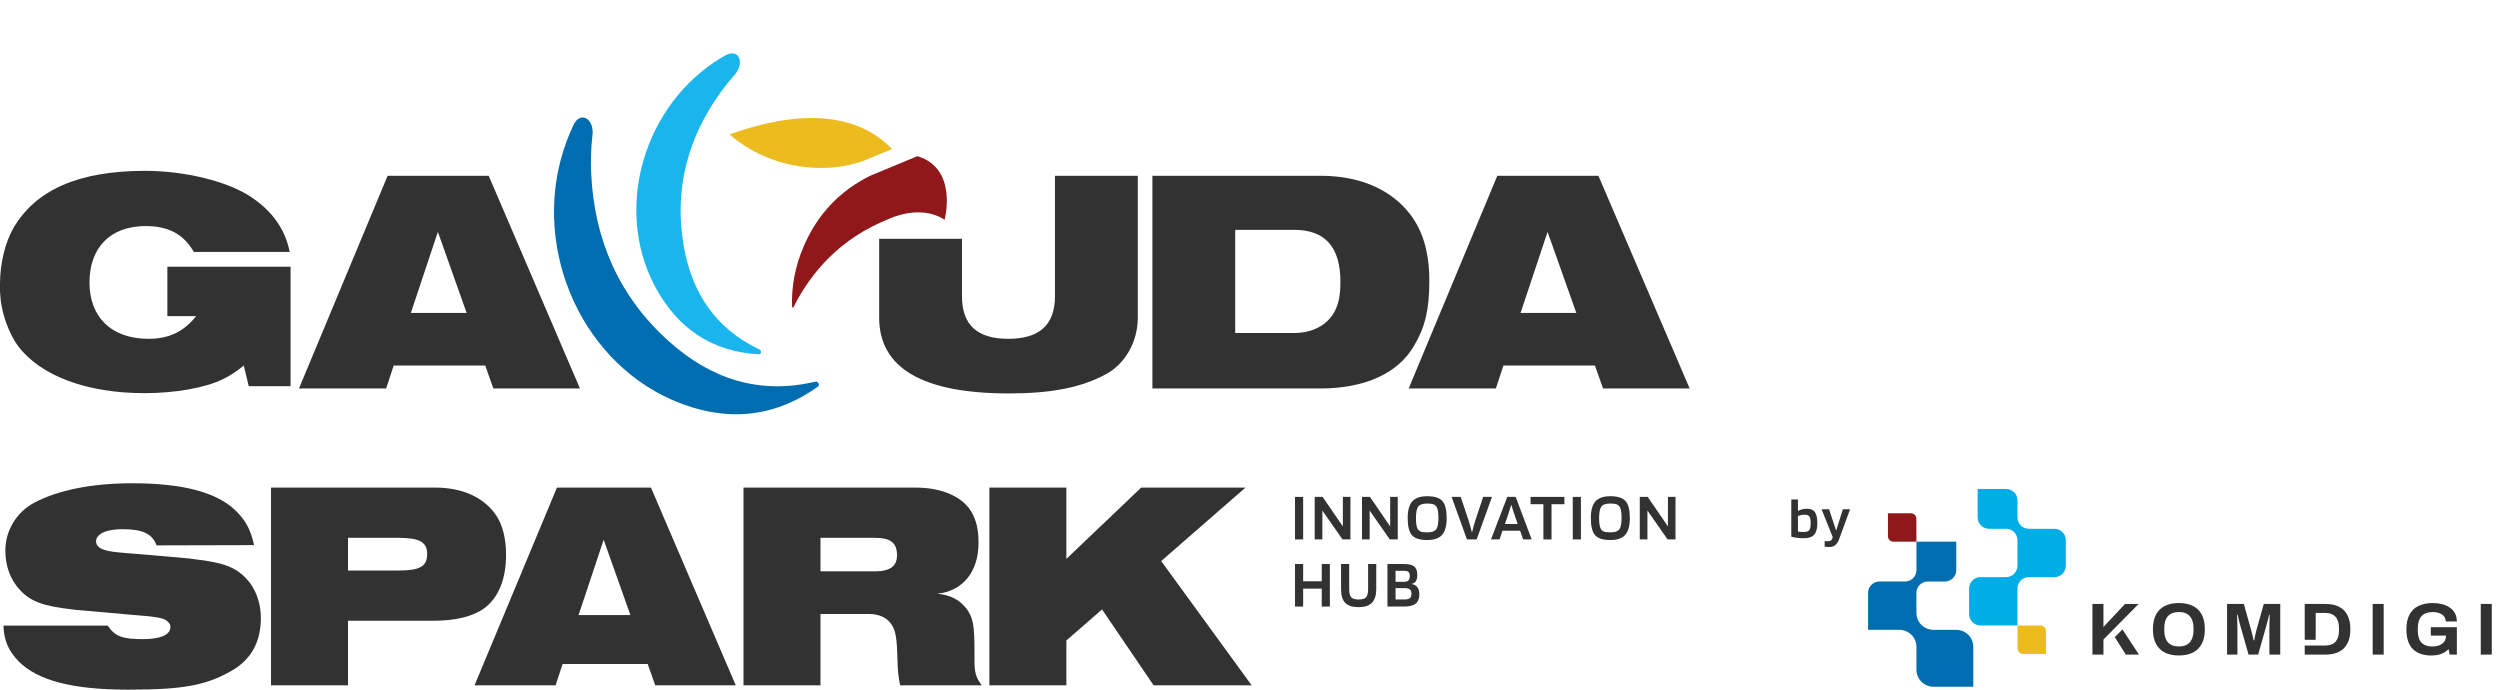<?xml version="1.0" encoding="UTF-8"?> <svg xmlns="http://www.w3.org/2000/svg" width="174" height="48" viewBox="0 0 174 48" fill="none"><path d="M16.968 25.442C16.422 25.886 15.977 26.17 15.471 26.412C14.238 26.999 12.195 27.363 10.051 27.363C6.047 27.363 2.851 26.17 1.274 24.107C0.809 23.5 0.324 22.388 0.142 21.437C0.061 21.073 0.02 20.689 0 20.305V19.739C0 18.343 0.364 16.867 0.931 15.876C2.487 13.206 5.481 11.891 10.092 11.891C12.863 11.891 15.856 12.619 17.474 13.711C18.95 14.682 19.86 15.977 20.163 17.534H13.489C12.782 16.3 11.73 15.734 10.132 15.734C7.705 15.734 6.229 17.21 6.229 19.657C6.229 22.104 7.786 23.581 10.335 23.581C11.75 23.581 12.782 23.096 13.651 22.003H11.649V18.565H20.224V26.878H17.312L16.968 25.442H16.968Z" fill="#323232"></path><path d="M26.977 12.235H34.014L40.365 27.039H34.338L33.772 25.442H27.401L26.875 27.039H20.808L26.977 12.235ZM32.478 21.781L30.476 16.138L28.595 21.781H32.478Z" fill="#323232"></path><path d="M79.19 22.105C79.19 23.783 78.32 25.32 76.965 26.049C75.246 26.979 73.163 27.383 70.21 27.383C64.224 27.383 61.19 25.623 61.19 22.105V16.619H66.954V20.608C66.954 22.61 68.006 23.581 70.17 23.581C72.334 23.581 73.426 22.631 73.426 20.608V12.235H79.189V22.105H79.19Z" fill="#323232"></path><path d="M80.207 12.235H91.937C94.485 12.235 96.589 13.085 97.924 14.642C98.975 15.855 99.481 17.433 99.481 19.556C99.481 21.518 99.198 22.752 98.429 24.046C97.317 25.988 94.991 27.039 91.877 27.039H80.207V12.235ZM90.077 23.176C91.33 23.176 92.342 22.65 92.868 21.72C93.171 21.154 93.292 20.588 93.292 19.597C93.292 17.19 92.221 15.997 90.077 15.997H85.971V23.176H90.077Z" fill="#323232"></path><path d="M104.212 12.235H111.25L117.6 27.039H111.573L111.007 25.442H104.637L104.111 27.039H98.043L104.212 12.235ZM109.713 21.781L107.711 16.138L105.83 21.781H109.713Z" fill="#323232"></path><path d="M52.826 24.658C52.994 24.666 53.021 24.399 52.869 24.327C49.777 22.87 48.132 20.342 47.575 17.056C46.916 13.156 47.865 9.586 50.169 6.405C50.464 5.999 50.774 5.611 51.103 5.245C51.875 4.385 51.444 3.305 50.447 3.875C50.367 3.92 50.289 3.966 50.211 4.013C44.826 7.251 42.686 14.472 45.584 19.927C47.123 22.823 49.534 24.493 52.826 24.658Z" fill="#1BB5ED"></path><path d="M56.937 26.901C57.096 26.786 56.926 26.52 56.734 26.566C52.826 27.487 49.466 26.367 46.551 23.754C43.093 20.652 41.354 16.676 41.146 12.068C41.106 11.169 41.131 10.286 41.237 9.417C41.378 8.271 40.392 7.673 39.908 8.713C39.734 9.087 39.575 9.464 39.435 9.838C36.854 16.753 40.168 24.955 46.82 27.849C50.352 29.386 53.79 29.158 56.937 26.901Z" fill="#006DB0"></path><path d="M50.775 9.356C52.531 10.868 54.859 11.761 57.478 11.684C58.356 11.658 59.206 11.493 60.034 11.225L62.087 10.373C60.356 8.567 57.031 7.113 50.774 9.357L50.775 9.356Z" fill="#ECBC1E"></path><path d="M61.846 15.247C61.846 15.247 64.011 14.166 65.743 15.294C65.743 15.294 66.702 11.752 63.88 10.877L63.882 10.877C63.882 10.877 63.861 10.872 63.852 10.869L60.568 12.232C58.458 13.275 56.899 14.907 55.943 17.133C55.338 18.539 55.068 19.966 55.13 21.403L55.225 21.384C56.438 18.962 58.467 16.593 61.846 15.247Z" fill="#90181B"></path><path d="M0.239 43.544H7.497C8.004 44.296 8.512 44.484 9.96 44.484C11.201 44.484 11.896 44.164 11.859 43.6C11.84 43.375 11.633 43.168 11.313 43.055C10.975 42.961 10.618 42.904 9.621 42.829C9.076 42.792 8.587 42.735 8.174 42.698C4.451 42.378 5.485 42.472 5.034 42.416C3.022 42.19 2.138 41.87 1.386 41.062C0.728 40.347 0.371 39.407 0.371 38.317C0.371 36.944 1.142 35.647 2.382 34.989C4.056 34.105 6.406 33.635 9.226 33.635C12.63 33.635 14.98 34.237 16.296 35.44C17.067 36.154 17.424 36.794 17.687 37.941L10.9 37.959C10.58 37.132 9.922 36.831 8.493 36.831C7.365 36.831 6.632 37.189 6.688 37.734C6.707 37.959 6.914 38.166 7.233 38.26C7.553 38.373 7.929 38.429 8.926 38.505C9.696 38.561 9.809 38.58 11.182 38.693C13.777 38.918 13.062 38.862 13.513 38.918C15.506 39.144 16.39 39.464 17.142 40.272C17.781 40.93 18.157 41.946 18.157 42.998C18.157 44.691 17.48 45.913 16.089 46.703C14.303 47.718 12.705 48 8.888 48C5.052 48 2.627 47.361 1.311 46.044C0.577 45.292 0.277 44.578 0.239 43.544Z" fill="#323232"></path><path d="M18.863 47.699V33.936H30.313C32.212 33.936 33.735 34.65 34.562 35.91C34.995 36.587 35.221 37.508 35.221 38.618C35.221 40.31 34.694 41.607 33.697 42.34C32.927 42.904 31.704 43.205 30.163 43.205H24.221V47.699H18.863ZM24.221 39.708H27.737C29.223 39.708 29.73 39.426 29.73 38.561C29.73 37.734 29.204 37.433 27.737 37.433H24.221V39.708Z" fill="#323232"></path><path d="M33.028 47.699L38.763 33.936H45.306L51.209 47.699H45.606L45.08 46.214H39.157L38.669 47.699H33.028ZM40.267 42.81H43.877L42.015 37.565L40.267 42.81Z" fill="#323232"></path><path d="M51.748 47.699V33.936H63.725C65.567 33.936 67.015 34.575 67.636 35.666C67.955 36.23 68.106 36.888 68.106 37.771C68.106 39.802 67.015 41.137 65.229 41.325C66.15 41.4 66.808 41.758 67.278 42.378C67.73 42.998 67.824 43.506 67.824 45.349V45.856C67.824 46.834 67.899 47.097 68.331 47.699H62.653C62.521 47.116 62.484 46.665 62.465 45.932C62.427 44.484 62.352 43.958 62.089 43.525C61.788 43.017 61.224 42.735 60.491 42.735H57.106V47.699H51.748ZM57.106 39.764H60.904C61.995 39.764 62.484 39.37 62.427 38.523C62.39 37.753 61.939 37.433 60.904 37.433H57.106V39.764Z" fill="#323232"></path><path d="M68.861 47.699V33.936H74.219V38.9L79.427 33.936H86.685L80.819 39.05L87.117 47.699H80.292L76.701 42.416L74.219 44.578V47.699H68.861Z" fill="#323232"></path><path d="M90.699 34.584V37.544H90.133V34.584H90.699Z" fill="#323232"></path><path d="M93.991 34.584V37.544H93.439L92.036 35.537V37.544H91.503V34.584H92.055L93.462 36.637V34.584H93.991Z" fill="#323232"></path><path d="M97.284 34.584V37.544H96.731L95.329 35.537V37.544H94.796V34.584H95.348L96.755 36.637V34.584H97.284Z" fill="#323232"></path><path d="M100.689 36.056C100.689 36.595 100.582 36.985 100.368 37.227C100.158 37.467 99.813 37.586 99.335 37.586C98.825 37.586 98.471 37.474 98.272 37.251C98.074 37.024 97.975 36.626 97.975 36.056C97.975 35.522 98.082 35.134 98.296 34.895C98.51 34.656 98.856 34.536 99.335 34.536C99.841 34.536 100.194 34.65 100.392 34.876C100.59 35.1 100.689 35.493 100.689 36.056ZM98.664 36.802C98.715 36.894 98.788 36.958 98.886 36.996C98.984 37.034 99.133 37.053 99.335 37.053C99.646 37.053 99.854 36.983 99.958 36.845C100.062 36.703 100.114 36.441 100.114 36.056C100.114 35.871 100.104 35.718 100.085 35.599C100.069 35.479 100.041 35.381 100 35.306C99.95 35.211 99.876 35.145 99.778 35.108C99.681 35.067 99.533 35.046 99.335 35.046C99.02 35.046 98.811 35.117 98.707 35.259C98.603 35.4 98.551 35.666 98.551 36.056C98.551 36.242 98.56 36.395 98.579 36.514C98.598 36.634 98.626 36.73 98.664 36.802Z" fill="#323232"></path><path d="M102.1 37.544L101.033 34.584H101.666L102.223 36.25C102.251 36.335 102.284 36.45 102.322 36.595C102.363 36.736 102.406 36.897 102.45 37.076C102.494 36.894 102.535 36.732 102.572 36.59C102.613 36.448 102.646 36.337 102.672 36.255L103.229 34.584H103.842L102.775 37.544H102.1Z" fill="#323232"></path><path d="M104.368 37.544H103.773L104.906 34.584H105.491L106.605 37.544H106.011L105.798 36.939H104.575L104.368 37.544ZM105.184 35.127C105.15 35.246 105.11 35.372 105.066 35.504C105.025 35.636 104.986 35.759 104.948 35.872L104.741 36.472H105.633L105.425 35.872C105.391 35.772 105.351 35.655 105.307 35.523C105.263 35.388 105.222 35.255 105.184 35.127Z" fill="#323232"></path><path d="M108.883 34.584V35.093H107.986V37.544H107.42V35.093H106.527V34.584H108.883Z" fill="#323232"></path><path d="M110.032 34.584V37.544H109.465V34.584H110.032Z" fill="#323232"></path><path d="M113.437 36.056C113.437 36.595 113.33 36.985 113.116 37.227C112.905 37.467 112.56 37.586 112.082 37.586C111.572 37.586 111.218 37.474 111.02 37.251C110.821 37.024 110.722 36.626 110.722 36.056C110.722 35.522 110.829 35.134 111.043 34.895C111.257 34.656 111.604 34.536 112.082 34.536C112.589 34.536 112.941 34.65 113.139 34.876C113.338 35.1 113.437 35.493 113.437 36.056ZM111.412 36.802C111.462 36.894 111.536 36.958 111.633 36.996C111.731 37.034 111.881 37.053 112.082 37.053C112.394 37.053 112.601 36.983 112.705 36.845C112.809 36.703 112.861 36.441 112.861 36.056C112.861 35.871 112.851 35.718 112.833 35.599C112.817 35.479 112.789 35.381 112.748 35.306C112.697 35.211 112.623 35.145 112.526 35.108C112.428 35.067 112.28 35.046 112.082 35.046C111.767 35.046 111.558 35.117 111.454 35.259C111.35 35.4 111.298 35.666 111.298 36.056C111.298 36.242 111.308 36.395 111.327 36.514C111.346 36.634 111.374 36.73 111.412 36.802Z" fill="#323232"></path><path d="M116.616 34.584V37.544H116.064L114.662 35.537V37.544H114.128V34.584H114.681L116.088 36.637V34.584H116.616Z" fill="#323232"></path><path d="M90.699 42.217H90.133V39.256H90.699V40.456H91.993V39.256H92.559V42.217H91.993V40.97H90.699V42.217Z" fill="#323232"></path><path d="M95.221 41.003V39.256H95.787V41.003C95.787 41.428 95.687 41.744 95.485 41.952C95.284 42.157 94.975 42.259 94.56 42.259C94.135 42.259 93.825 42.16 93.63 41.962C93.435 41.763 93.337 41.444 93.337 41.003V39.256H93.904V41.003C93.904 41.28 93.951 41.471 94.045 41.574C94.14 41.675 94.311 41.725 94.56 41.725C94.812 41.725 94.985 41.674 95.079 41.57C95.174 41.466 95.221 41.277 95.221 41.003Z" fill="#323232"></path><path d="M98.785 41.357C98.785 41.659 98.7 41.878 98.53 42.014C98.36 42.149 98.091 42.217 97.722 42.217H96.566V39.256H97.722C98.056 39.256 98.292 39.313 98.431 39.426C98.572 39.54 98.643 39.733 98.643 40.007C98.643 40.193 98.615 40.334 98.558 40.432C98.501 40.529 98.398 40.6 98.247 40.644C98.426 40.676 98.56 40.751 98.648 40.871C98.739 40.987 98.785 41.15 98.785 41.357ZM98.119 40.087C98.119 39.952 98.089 39.859 98.029 39.809C97.973 39.755 97.871 39.728 97.722 39.728H97.132V40.493H97.722C97.864 40.493 97.965 40.462 98.025 40.399C98.088 40.336 98.119 40.232 98.119 40.087ZM98.237 41.319C98.237 41.175 98.198 41.074 98.119 41.017C98.044 40.961 97.911 40.932 97.722 40.932H97.132V41.725H97.722C97.911 41.725 98.044 41.696 98.119 41.636C98.198 41.576 98.237 41.471 98.237 41.319Z" fill="#323232"></path><path d="M127.215 37.668C127.314 37.668 127.387 37.65 127.435 37.612C127.483 37.578 127.525 37.503 127.559 37.388L126.783 35.447H127.303L127.796 36.932L128.264 35.447H128.764L128.008 37.512C127.933 37.715 127.841 37.859 127.732 37.944C127.625 38.03 127.483 38.073 127.307 38.073C127.254 38.073 127.199 38.07 127.143 38.065C127.087 38.059 127.038 38.053 126.995 38.045V37.656C127.017 37.662 127.042 37.664 127.071 37.664C127.101 37.667 127.149 37.668 127.215 37.668Z" fill="#323232"></path><path d="M125.75 35.407C126.017 35.407 126.206 35.486 126.318 35.644C126.431 35.798 126.487 36.057 126.487 36.42C126.487 36.788 126.413 37.053 126.266 37.216C126.122 37.379 125.884 37.46 125.55 37.46C125.379 37.46 125.219 37.451 125.07 37.432C124.923 37.414 124.791 37.387 124.674 37.352V34.763H125.138V35.563C125.231 35.513 125.331 35.474 125.438 35.447C125.545 35.421 125.649 35.407 125.75 35.407ZM126.022 36.42C126.022 36.188 125.993 36.03 125.934 35.948C125.878 35.865 125.761 35.824 125.582 35.824C125.505 35.824 125.426 35.833 125.346 35.852C125.269 35.868 125.199 35.89 125.138 35.92V36.992C125.186 37.005 125.241 37.015 125.302 37.02C125.363 37.026 125.435 37.028 125.518 37.028C125.724 37.028 125.858 36.987 125.922 36.904C125.989 36.821 126.022 36.66 126.022 36.42Z" fill="#323232"></path><path d="M147.901 42.034L146.4 43.637V42.034H145.633V45.561H146.4V44.511L148.847 42.034H147.901ZM147.723 43.809L147.189 44.344L147.958 45.56H148.871L147.723 43.809Z" fill="#323232"></path><path d="M153.24 42.771C153.096 42.503 152.891 42.302 152.621 42.17C152.353 42.038 152.026 41.971 151.647 41.971C151.269 41.971 150.95 42.038 150.681 42.17C150.41 42.302 150.202 42.503 150.06 42.771C149.915 43.039 149.843 43.382 149.843 43.798C149.843 44.214 149.915 44.544 150.06 44.815C150.204 45.087 150.41 45.289 150.681 45.421C150.952 45.556 151.273 45.621 151.647 45.621C152.022 45.621 152.351 45.554 152.621 45.421C152.891 45.289 153.096 45.087 153.24 44.815C153.386 44.544 153.458 44.206 153.458 43.798C153.458 43.39 153.386 43.04 153.24 42.771ZM152.67 43.878C152.67 44.056 152.647 44.216 152.603 44.353C152.557 44.493 152.493 44.609 152.406 44.707C152.321 44.803 152.214 44.875 152.087 44.921C151.961 44.969 151.813 44.993 151.646 44.993C151.479 44.993 151.335 44.969 151.209 44.921C151.082 44.873 150.976 44.801 150.889 44.707C150.805 44.609 150.74 44.493 150.698 44.353C150.654 44.215 150.634 44.055 150.634 43.878V43.719C150.634 43.536 150.654 43.375 150.698 43.235C150.741 43.095 150.805 42.978 150.889 42.882C150.976 42.788 151.082 42.718 151.209 42.669C151.335 42.62 151.481 42.596 151.646 42.596C151.811 42.596 151.961 42.62 152.087 42.669C152.214 42.718 152.321 42.788 152.406 42.882C152.493 42.978 152.557 43.095 152.603 43.235C152.647 43.375 152.67 43.536 152.67 43.719V43.878Z" fill="#323232"></path><path d="M157.559 42.034L157.055 43.832C157.031 43.919 157.01 44.007 156.987 44.1C156.967 44.192 156.948 44.279 156.932 44.36C156.914 44.441 156.903 44.509 156.895 44.568H156.855C156.84 44.5 156.823 44.421 156.8 44.334C156.778 44.247 156.758 44.159 156.736 44.069C156.716 43.979 156.696 43.904 156.675 43.837L156.171 42.034H155.003V45.561H155.725V43.889C155.725 43.777 155.723 43.652 155.719 43.516C155.715 43.381 155.713 43.249 155.709 43.12C155.705 42.991 155.703 42.882 155.699 42.789H155.739C155.759 42.865 155.782 42.955 155.803 43.057C155.825 43.163 155.85 43.263 155.875 43.361C155.901 43.46 155.925 43.545 155.945 43.617L156.5 45.561H157.168L157.72 43.612C157.744 43.529 157.769 43.432 157.799 43.32C157.828 43.207 157.856 43.1 157.881 42.999C157.907 42.898 157.921 42.828 157.929 42.791H157.972C157.972 42.824 157.968 42.899 157.963 43.017C157.959 43.133 157.955 43.269 157.953 43.425C157.952 43.581 157.949 43.736 157.949 43.891V45.562H158.705V42.035H157.56L157.559 42.034Z" fill="#323232"></path><path d="M163.377 42.801C163.238 42.543 163.041 42.35 162.782 42.223C162.526 42.096 162.214 42.034 161.846 42.034H160.408V44.528H161.173V42.662H161.842C161.997 42.662 162.133 42.683 162.253 42.731C162.374 42.776 162.473 42.843 162.553 42.931C162.63 43.017 162.692 43.128 162.732 43.26C162.774 43.391 162.794 43.545 162.794 43.72V43.875C162.794 44.049 162.774 44.201 162.732 44.334C162.692 44.467 162.63 44.576 162.553 44.664C162.474 44.75 162.374 44.816 162.253 44.861C162.133 44.906 161.997 44.929 161.842 44.929H160.408V45.561H161.846C162.214 45.561 162.526 45.497 162.782 45.37C163.039 45.244 163.238 45.05 163.377 44.789C163.517 44.529 163.586 44.199 163.586 43.799C163.586 43.399 163.515 43.062 163.377 42.804" fill="#323232"></path><path d="M165.904 42.034H165.138V45.561H165.904V42.034Z" fill="#323232"></path><path d="M169.183 44.238H170.236V44.276C170.236 44.43 170.196 44.558 170.115 44.665C170.034 44.772 169.924 44.853 169.78 44.91C169.639 44.968 169.475 44.994 169.29 44.994C169.067 44.994 168.882 44.954 168.731 44.873C168.581 44.794 168.466 44.67 168.391 44.508C168.315 44.342 168.279 44.13 168.279 43.876V43.721C168.279 43.536 168.302 43.373 168.346 43.232C168.39 43.092 168.457 42.975 168.545 42.88C168.631 42.784 168.742 42.715 168.875 42.668C169.01 42.621 169.163 42.599 169.342 42.599C169.459 42.599 169.57 42.613 169.676 42.641C169.783 42.669 169.876 42.709 169.959 42.764C170.042 42.819 170.106 42.887 170.152 42.971C170.199 43.052 170.222 43.147 170.222 43.252H170.997C170.997 43.033 170.953 42.844 170.865 42.684C170.779 42.525 170.657 42.392 170.501 42.287C170.345 42.18 170.167 42.101 169.964 42.049C169.762 41.998 169.544 41.972 169.315 41.972C168.933 41.972 168.603 42.039 168.33 42.171C168.054 42.303 167.846 42.504 167.703 42.772C167.558 43.04 167.486 43.383 167.486 43.798C167.486 44.422 167.637 44.881 167.937 45.178C168.237 45.475 168.663 45.623 169.218 45.623C169.396 45.623 169.558 45.607 169.702 45.575C169.846 45.542 169.978 45.493 170.095 45.429C170.212 45.365 170.323 45.282 170.425 45.182L170.493 45.562H170.997V43.653H169.183V44.24V44.238Z" fill="#323232"></path><path d="M173.428 42.034H172.661V45.561H173.428V42.034Z" fill="#323232"></path><path d="M142.018 43.535H140.42V45.133C140.42 45.344 140.591 45.515 140.802 45.515H142.4V43.917C142.4 43.706 142.229 43.535 142.018 43.535Z" fill="#ECBC1D"></path><path d="M142.989 36.803H141.204C140.77 36.801 140.419 36.45 140.416 36.016V34.823C140.416 34.386 140.062 34.032 139.624 34.032H137.644V36.012C137.644 36.45 137.999 36.803 138.435 36.803H139.628C139.628 36.803 139.625 36.803 139.623 36.803C140.06 36.803 140.414 37.158 140.414 37.594C140.414 37.594 140.414 37.592 140.414 37.591V39.38C140.411 39.814 140.06 40.165 139.627 40.168H137.841C137.403 40.168 137.05 40.522 137.05 40.959V42.741C137.05 43.178 137.404 43.533 137.841 43.533H140.414V40.955C140.414 40.955 140.414 40.958 140.414 40.96C140.414 40.522 140.769 40.169 141.205 40.169C141.204 40.169 141.202 40.169 141.201 40.169H142.987C143.425 40.169 143.778 39.814 143.778 39.378V37.596C143.778 37.158 143.423 36.803 142.987 36.803" fill="#00ADE4"></path><path d="M132.999 35.722H131.401V37.32C131.401 37.531 131.572 37.702 131.783 37.702H133.381V36.104C133.381 35.893 133.21 35.722 132.999 35.722Z" fill="#8F181B"></path><path d="M136.154 43.837H134.564C133.911 43.835 133.383 43.304 133.383 42.65C133.383 42.653 133.383 42.654 133.383 42.656V41.264C133.383 40.829 133.735 40.476 134.17 40.474H135.363C135.8 40.474 136.155 40.12 136.155 39.682V37.702H133.384V39.686C133.384 39.686 133.384 39.683 133.384 39.681C133.384 40.116 133.033 40.468 132.599 40.472H130.81C130.372 40.472 130.018 40.827 130.018 41.263V43.836H132.202C132.202 43.836 132.198 43.836 132.195 43.836C132.849 43.836 133.38 44.364 133.383 45.017V46.607C133.383 47.264 133.915 47.795 134.57 47.795H137.341V45.024C137.341 44.367 136.809 43.836 136.154 43.836" fill="#006DB0"></path></svg> 